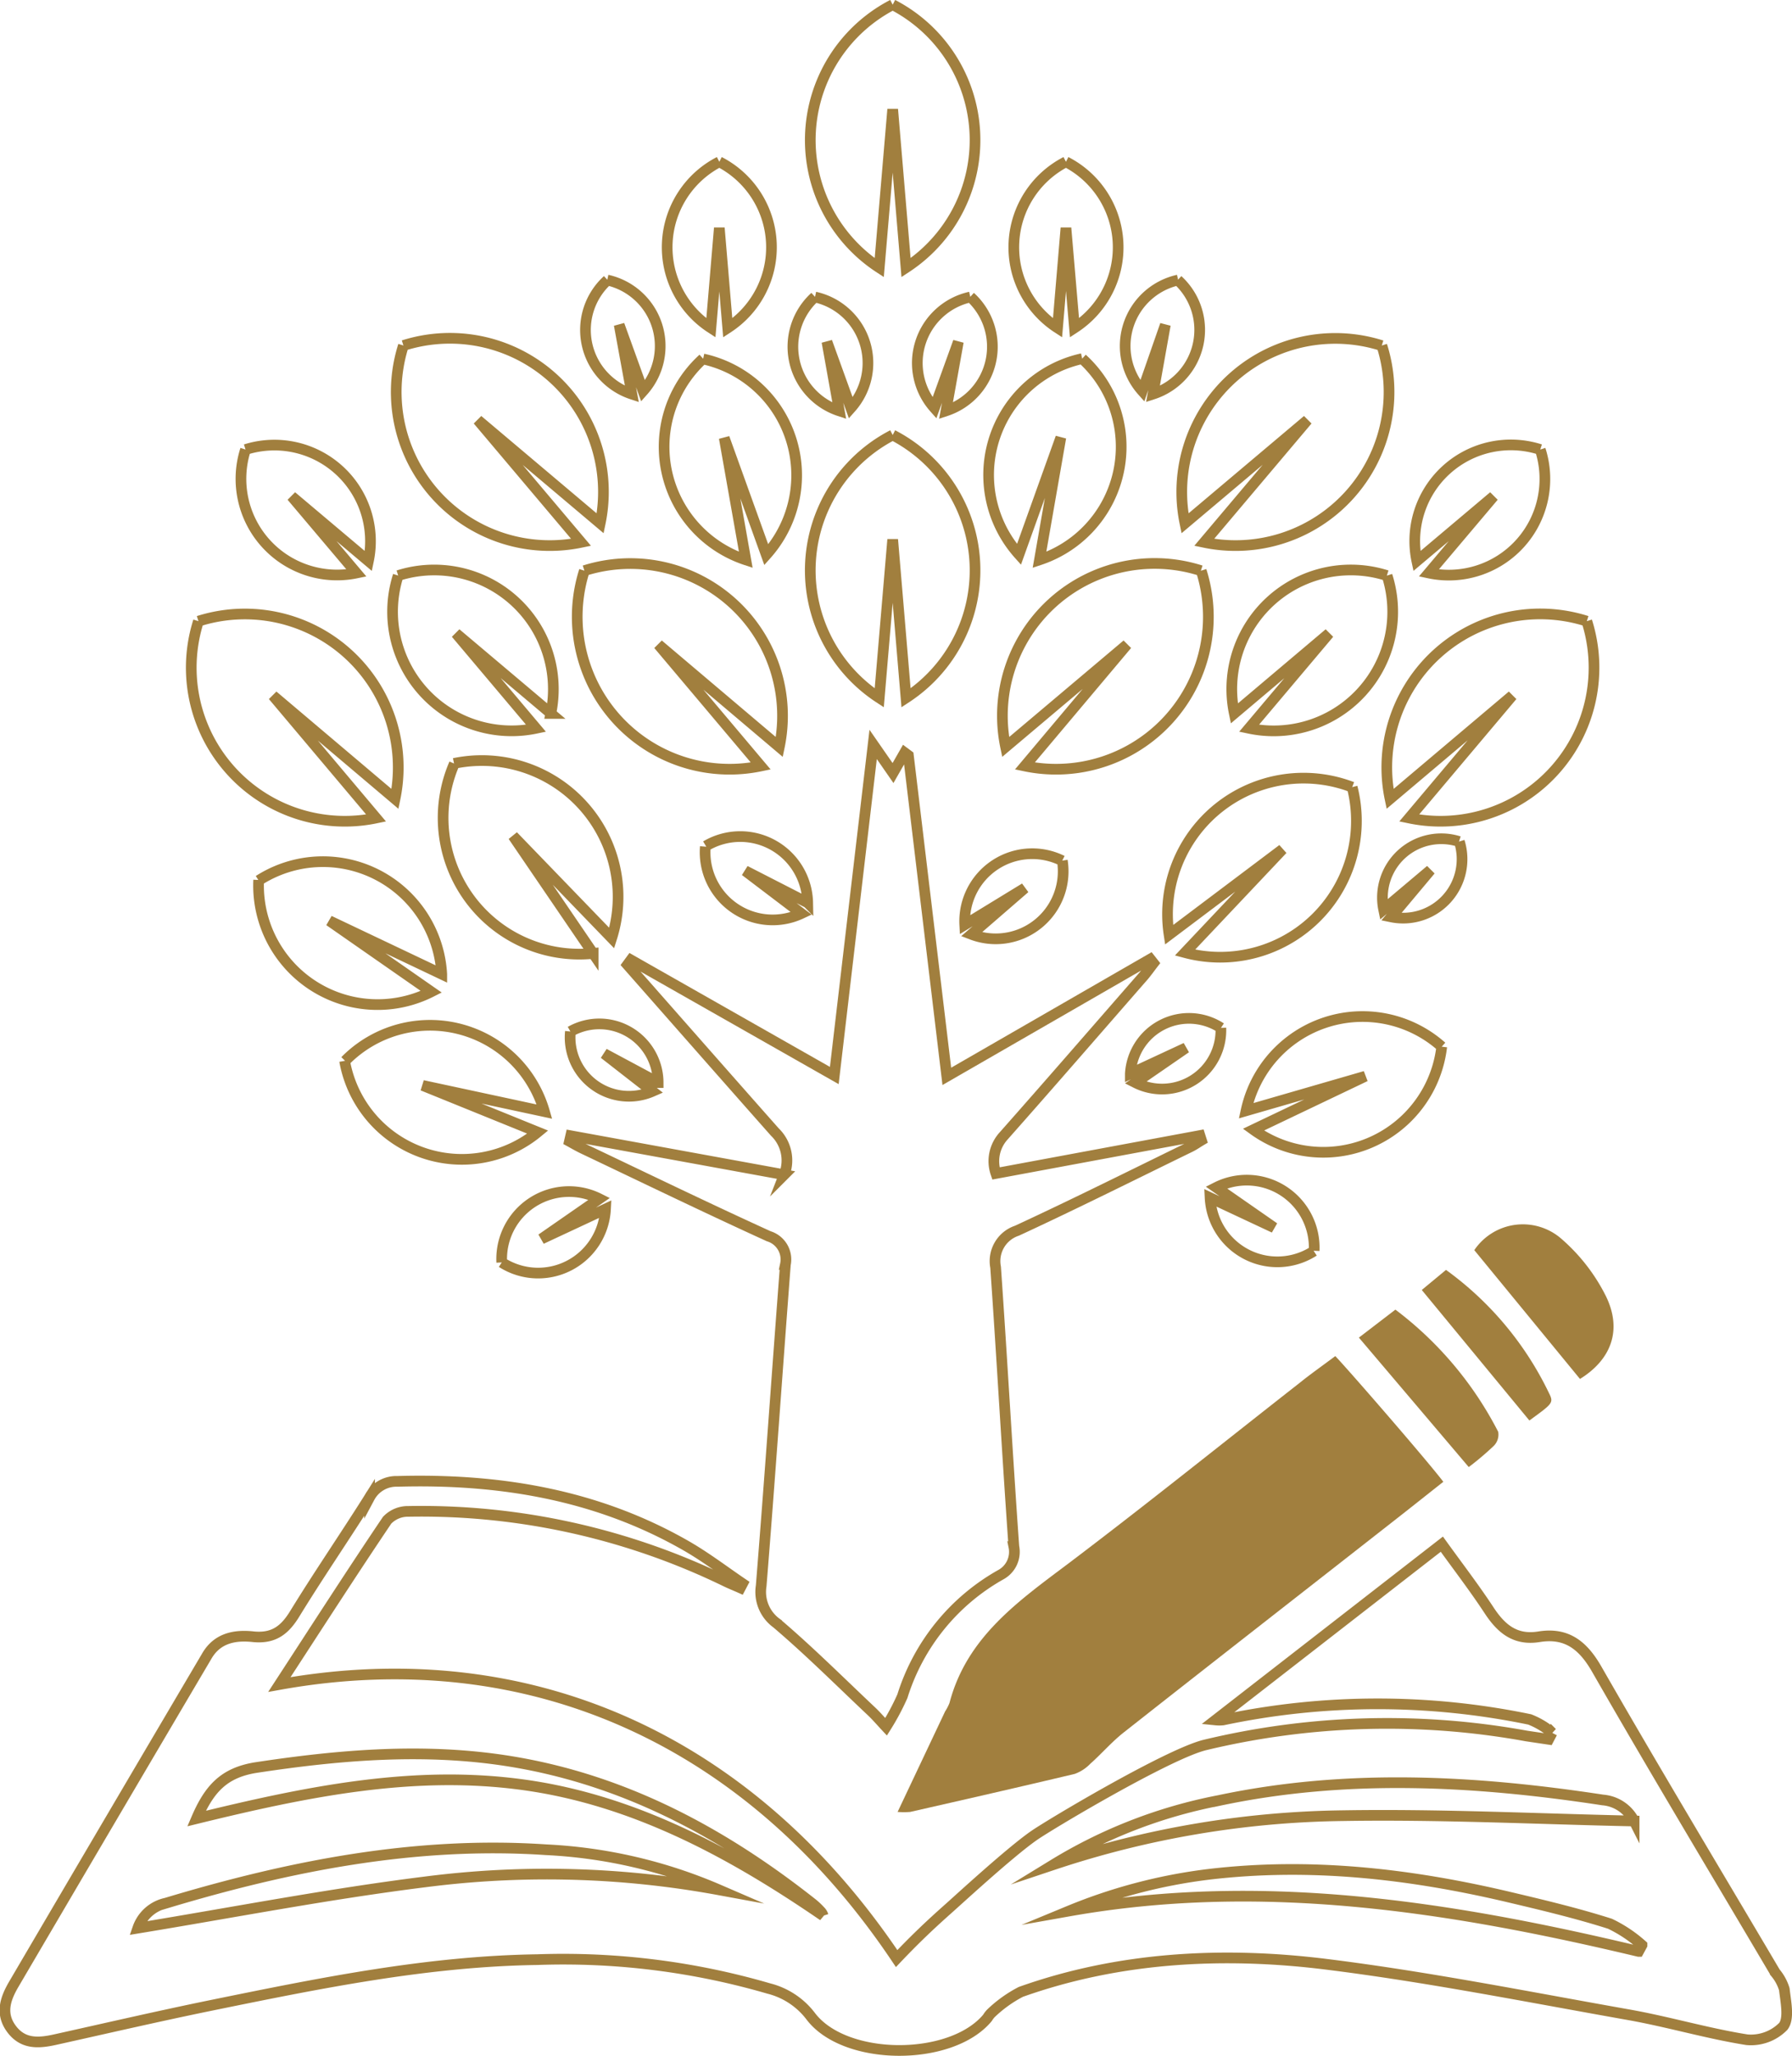 <?xml version="1.0" encoding="UTF-8"?> <svg xmlns="http://www.w3.org/2000/svg" viewBox="0 0 167.86 192.5"><defs><style>.cls-1,.cls-3{fill:none;stroke:#a17f3e;stroke-miterlimit:10;}.cls-2{fill:#a17f3e;}.cls-3{fill-rule:evenodd;}</style></defs><g id="Слой_2" data-name="Слой 2"><g id="Layer_1" data-name="Layer 1"><path class="cls-1" d="M135.06,144.58c1.58,2.19,3.07,4.13,4.41,6.17,1.14,1.74,2.45,2.86,4.69,2.5,2.59-.42,4.13.79,5.43,3.07,5.46,9.52,11.12,18.92,16.7,28.37a4.37,4.37,0,0,1,.85,1.56c.13,1.18.48,2.74-.1,3.48a4.25,4.25,0,0,1-3.4,1.25c-3.72-.59-7.36-1.68-11.08-2.34-9.43-1.67-18.85-3.55-28.35-4.73s-19.29-.72-28.59,2.59a12.06,12.06,0,0,0-2.79,2,2.34,2.34,0,0,0-.33.43c-3.41,4.11-13.39,4.09-16.58-.18A7.12,7.12,0,0,0,72,186.18a68.78,68.78,0,0,0-21.68-2.7c-10.37.15-20.48,2.23-30.58,4.29-4.88,1-9.72,2.12-14.58,3.2-1.54.34-3,.45-4.08-1s-.57-2.86.23-4.22q9-15.34,18.06-30.69c1-1.73,2.69-2,4.38-1.81,1.9.18,2.93-.63,3.87-2.17,2.26-3.68,4.71-7.24,7-10.88a2.84,2.84,0,0,1,2.6-1.5c9.53-.27,18.65,1.23,27,6,1.86,1.06,3.57,2.37,5.34,3.57l-.21.4c-.45-.2-.9-.38-1.34-.59a65.21,65.21,0,0,0-29.75-6.57,2.69,2.69,0,0,0-2,.83c-3.37,5-6.65,10.1-10.09,15.38,23.5-4.22,44.15,5.27,57.82,25.66.57-.6,1.4-1.46,2.44-2.46s2-1.85,2.48-2.28c.72-.63,5.63-5.16,7.92-6.76,1.42-1,12.47-7.59,16-8.49a73,73,0,0,1,30.16-.85l2.08.31.32-.61a7.52,7.52,0,0,0-2.1-1.25,70.22,70.22,0,0,0-28.73.05,3.44,3.44,0,0,1-.69,0ZM12.91,180.53c8.89-1.46,17.87-3.2,26.92-4.33a89.06,89.06,0,0,1,27.5.74,46.48,46.48,0,0,0-16.18-3.75c-12.2-.82-24,1.51-35.6,5A3.59,3.59,0,0,0,12.91,180.53Zm5.5-10.26c10.33-2.53,20.37-4.59,30.7-3.15s19.41,6.36,28,12.25a1.09,1.09,0,0,0-.3-.47,6.35,6.35,0,0,0-.65-.62c-8.39-6.64-17.59-11.6-28.27-13.35-8-1.31-16-.64-24,.58C21,166,19.62,167.45,18.41,170.27Zm135.08,12.44.32-.59a12.75,12.75,0,0,0-3-2c-3.14-1-6.35-1.76-9.56-2.52-9.23-2.17-18.54-3.23-28-2.11a50.2,50.2,0,0,0-13.12,3.44C118.22,175.72,135.9,178.52,153.49,182.71Zm-3.36-14.18c-12-1.83-24-2.48-35.95.05a46.51,46.51,0,0,0-15.49,6A89,89,0,0,1,125.8,170c9.13-.15,18.27.31,27.27.5A3.61,3.61,0,0,0,150.13,168.53Z"></path><path class="cls-2" d="M135.2,138.74c-1.69,1.33-3.14,2.49-4.59,3.62-8.45,6.62-16.92,13.21-25.35,19.85-1.12.88-2.08,2-3.14,2.94a3.82,3.82,0,0,1-1.45.94c-5.13,1.22-10.27,2.39-15.41,3.56a7.39,7.39,0,0,1-1.18,0l4.45-9.41a4.57,4.57,0,0,0,.41-.79c1.63-6.22,6.52-9.58,11.27-13.16,7.27-5.5,14.37-11.21,21.54-16.82,1-.81,2.1-1.58,3.33-2.5C126.53,128.5,133.71,136.78,135.2,138.74Z"></path><path class="cls-2" d="M148,129.11l-9.9-12.06a5.49,5.49,0,0,1,8.23-1,17.41,17.41,0,0,1,4.1,5.31C152,124.58,150.88,127.33,148,129.11Z"></path><path class="cls-2" d="M127.29,125.24l3.42-2.62a33.45,33.45,0,0,1,9.63,11.44,1.5,1.5,0,0,1-.4,1.3,26.76,26.76,0,0,1-2.36,2Z"></path><path class="cls-2" d="M143.26,133l-10.08-12.22,2.27-1.88a30.54,30.54,0,0,1,9.63,11.5C145.56,131.35,145.47,131.39,143.26,133Z"></path><path class="cls-1" d="M93.29,109.87l19.11-3.55.14.44c-.34.2-.66.43-1,.6-5.42,2.64-10.81,5.34-16.28,7.87a3,3,0,0,0-2,3.42c.61,8.72,1.09,17.44,1.71,26.16a2.43,2.43,0,0,1-1.21,2.62,19.84,19.84,0,0,0-9.23,11.38A22.29,22.29,0,0,1,83,161.68c-.53-.57-.94-1.05-1.4-1.48-2.93-2.76-5.79-5.62-8.85-8.22a3.61,3.61,0,0,1-1.45-3.49c.81-10,1.5-20.07,2.27-30.1a2.27,2.27,0,0,0-1.56-2.64c-5.84-2.66-11.61-5.46-17.4-8.21-.44-.21-.85-.45-1.27-.68l.12-.52,20,3.65a3.69,3.69,0,0,0-.88-4C68,100.82,63.38,95.56,58.77,90.33l.33-.45L78.15,100.7c1.21-10.31,2.4-20.44,3.64-31l1.86,2.68,1.09-1.91.35.26,3.6,30.05L107.75,89.8l.3.38c-.31.4-.6.81-.92,1.19-4.37,5-8.7,10-13.13,15A3.51,3.51,0,0,0,93.29,109.87Z"></path><path class="cls-3" d="M83.62,40.73a14.26,14.26,0,0,1,1.25,24.61L83.62,50.51,82.36,65.34a14.26,14.26,0,0,1,1.26-24.61"></path><path class="cls-3" d="M54.74,53.43A14.26,14.26,0,0,1,73,69.94L61.67,60.35l9.59,11.37A14.27,14.27,0,0,1,54.74,53.43"></path><path class="cls-3" d="M42.53,71.48A12.76,12.76,0,0,1,57.3,87.83l-9.24-9.56,7.5,11a12.76,12.76,0,0,1-13-17.77"></path><path class="cls-3" d="M24.23,82.39A11.15,11.15,0,0,0,40.4,92.86l-9.55-6.65,10.53,5a11.15,11.15,0,0,0-17.15-8.77"></path><path class="cls-3" d="M37.3,53.89a11.15,11.15,0,0,0,12.91,14.3l-7.5-8.89,8.89,7.5A11.16,11.16,0,0,0,37.3,53.89"></path><path class="cls-3" d="M65.86,33.58a11.15,11.15,0,0,0,4,18.84L67.84,41l3.94,10.94a11.15,11.15,0,0,0-5.92-18.33"></path><path class="cls-3" d="M18.59,58.16A14.38,14.38,0,0,0,35.23,76.59L25.57,65.13,37,74.8A14.37,14.37,0,0,0,18.59,58.16"></path><path class="cls-3" d="M37.79,32.35A14.38,14.38,0,0,0,54.43,50.78L44.76,39.33,56.22,49A14.38,14.38,0,0,0,37.79,32.35"></path><path class="cls-3" d="M23,42.09A9,9,0,0,0,33.39,53.65l-6.07-7.18,7.19,6.06A9,9,0,0,0,23,42.09"></path><path class="cls-3" d="M56.91,26.22A6.32,6.32,0,0,0,59.19,36.9L58,30.41l2.24,6.2a6.33,6.33,0,0,0-3.36-10.39"></path><path class="cls-3" d="M76.34,27.79a6.32,6.32,0,0,0,2.28,10.68L77.46,32l2.24,6.2a6.33,6.33,0,0,0-3.36-10.39"></path><path class="cls-3" d="M67.38,15.15a9,9,0,0,1,.79,15.55l-.79-9.36-.79,9.36a9,9,0,0,1,.79-15.55"></path><path class="cls-3" d="M66.07,79.27a6.33,6.33,0,0,0,9,6.26l-5.27-4,5.86,3a6.32,6.32,0,0,0-9.54-5.32"></path><path class="cls-3" d="M112.49,53.43A14.26,14.26,0,0,0,94.2,69.94l11.37-9.59L96,71.72a14.27,14.27,0,0,0,16.52-18.29"></path><path class="cls-3" d="M135.05,98a11.17,11.17,0,0,1-17.64,7.77l10.48-5L116.72,104A11.16,11.16,0,0,1,135.05,98"></path><path class="cls-3" d="M129.93,53.89A11.15,11.15,0,0,1,117,68.19l7.5-8.89-8.88,7.5a11.15,11.15,0,0,1,14.29-12.91"></path><path class="cls-3" d="M101.37,33.58a11.15,11.15,0,0,1-4,18.84l2-11.45L95.45,51.91a11.15,11.15,0,0,1,5.92-18.33"></path><path class="cls-3" d="M148.64,58.16A14.38,14.38,0,0,1,132,76.59l9.66-11.46L130.21,74.8a14.37,14.37,0,0,1,18.43-16.64"></path><path class="cls-3" d="M129.44,32.35A14.38,14.38,0,0,1,112.8,50.78l9.67-11.45L111,49a14.38,14.38,0,0,1,18.43-16.64"></path><path class="cls-3" d="M144.28,42.09a9,9,0,0,1-10.44,11.56l6.07-7.18-7.19,6.06a9,9,0,0,1,11.56-10.44"></path><path class="cls-3" d="M110.32,26.22A6.32,6.32,0,0,1,108,36.9l1.16-6.49L107,36.61a6.33,6.33,0,0,1,3.36-10.39"></path><path class="cls-3" d="M90.89,27.79a6.32,6.32,0,0,1-2.28,10.68L89.77,32l-2.24,6.2a6.33,6.33,0,0,1,3.36-10.39"></path><path class="cls-3" d="M99.85,15.15a9,9,0,0,0-.79,15.55l.79-9.36.8,9.36a9,9,0,0,0-.8-15.55"></path><path class="cls-3" d="M99.51,80.58A6.32,6.32,0,0,1,91,87.48l5-4.33-5.63,3.44a6.33,6.33,0,0,1,9.13-6"></path><path class="cls-3" d="M123.07,117.14a6.31,6.31,0,0,1-9.72-5l6,2.81-5.42-3.77a6.32,6.32,0,0,1,9.17,5.93"></path><path class="cls-3" d="M83.62.44a14.27,14.27,0,0,1,1.25,24.62L83.62,10.23,82.36,25.06A14.27,14.27,0,0,1,83.62.44"></path><path class="cls-3" d="M126.66,73.7a12.74,12.74,0,0,0-17.15,13.82l10.63-8L111,89.19A12.76,12.76,0,0,0,126.66,73.7"></path><path class="cls-3" d="M114.36,96.24a5.51,5.51,0,0,1-8,5.13l4.73-3.26-5.21,2.42a5.5,5.5,0,0,1,8.49-4.29"></path><path class="cls-3" d="M136.7,78.79a5.52,5.52,0,0,1-6.38,7.06L134,81.46l-4.39,3.7a5.51,5.51,0,0,1,7.06-6.37"></path><path class="cls-3" d="M32.28,99.33A11.16,11.16,0,0,0,50.37,106l-10.78-4.37L51,104.08a11.15,11.15,0,0,0-18.67-4.75"></path><path class="cls-3" d="M47,118.2a6.32,6.32,0,0,0,9.72-5l-6,2.8,5.42-3.76A6.31,6.31,0,0,0,47,118.2"></path><path class="cls-3" d="M53.43,96.58a5.51,5.51,0,0,0,7.69,5.6l-4.53-3.53,5.06,2.71a5.51,5.51,0,0,0-8.22-4.78"></path></g></g></svg> 